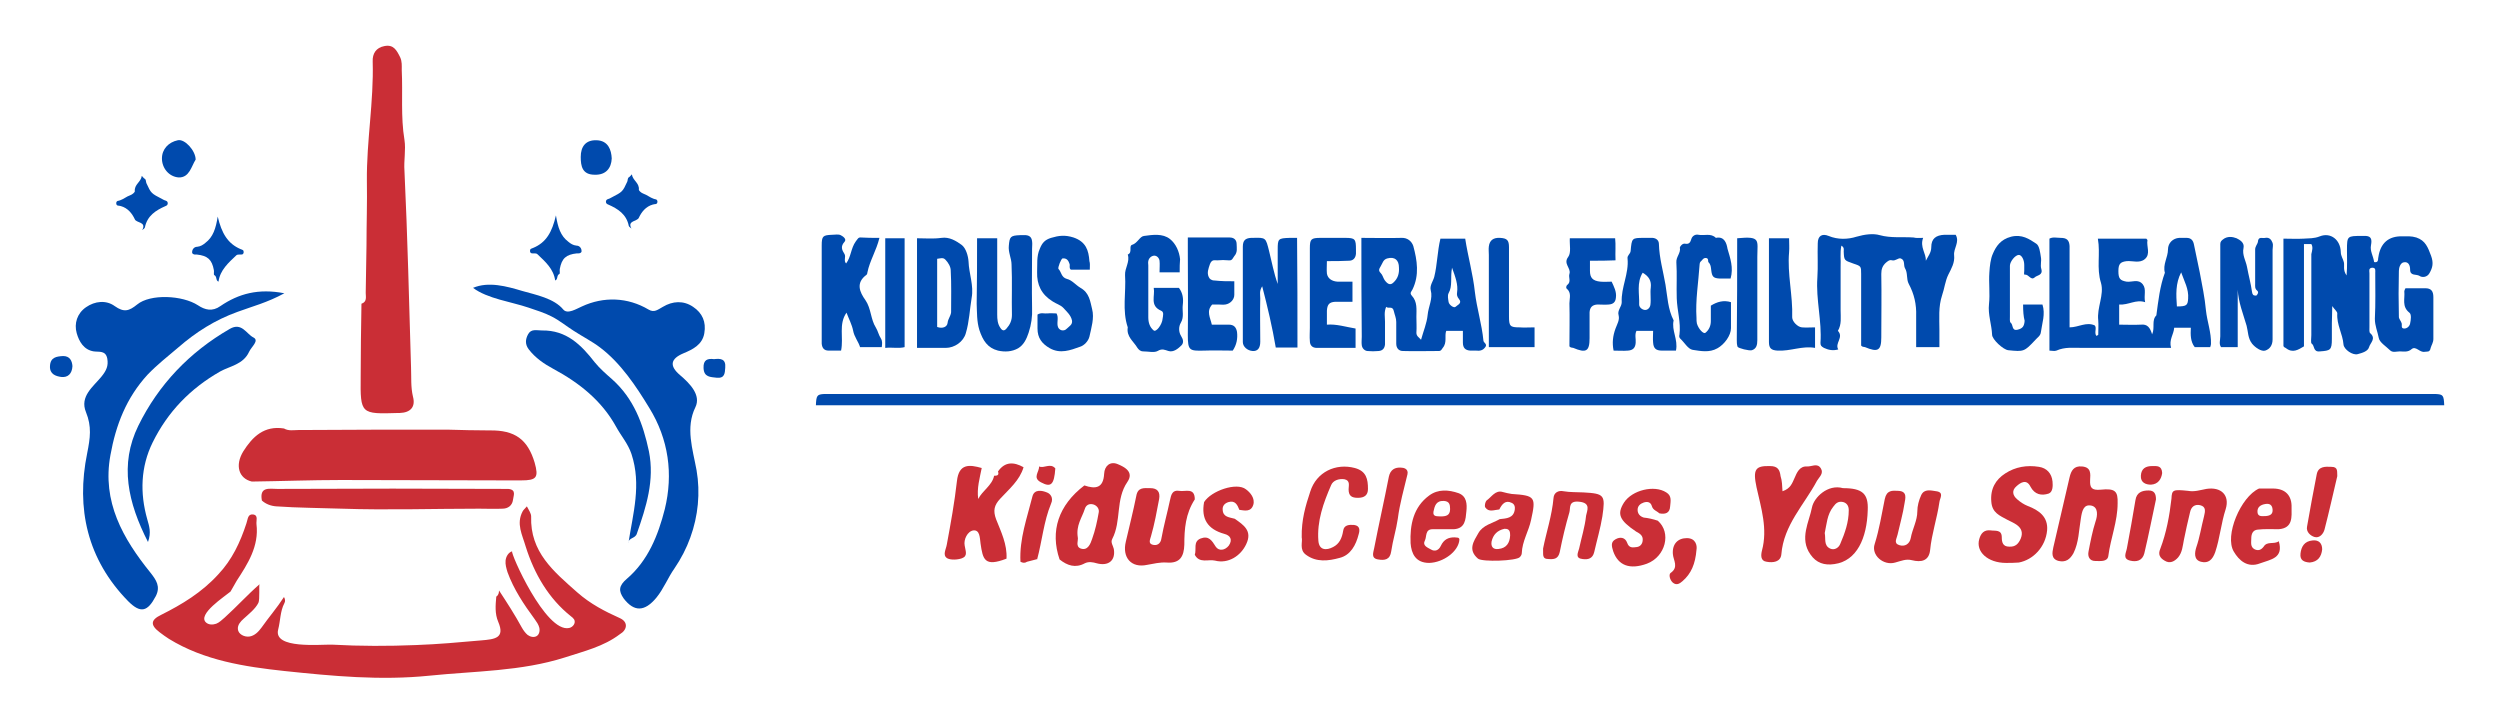 <?xml version="1.0" encoding="utf-8"?>
<!-- Generator: Adobe Illustrator 21.1.0, SVG Export Plug-In . SVG Version: 6.00 Build 0)  -->
<svg version="1.1" id="Layer_1" xmlns="http://www.w3.org/2000/svg" xmlns:xlink="http://www.w3.org/1999/xlink" x="0px" y="0px"
	 viewBox="0 0 645.3 185.3" style="enable-background:new 0 0 645.3 185.3;" xml:space="preserve">
<style type="text/css">
	.st0{fill:#CA2E36;}
	.st1{fill:#004AAD;}
</style>
<path class="st0" d="M160.1,159.6c-4-1.8-7.7-3.7-11.1-6.7c-6.1-5.4-12.2-10.4-11.9-19.6c0-0.8-0.6-1.6-1.1-2.6
	c-0.5,0.6-0.9,0.9-1.1,1.3c-1.7,3.2-0.1,6,0.8,9.1c2.2,7,5.9,13.4,11.7,18c0.3,0.2,0.6,0.5,0.8,0.8c0.5,0.9-0.3,2-1.3,2.2
	c-6.1,1.3-15.3-19.6-14.7-19.8c-1,0.3-1.6,1.4-1.7,2.4c-0.1,1,0.2,2,0.5,3c1.6,4.4,4.2,8.3,7,12.1c0.5,0.7,1,1.4,1.2,2.2
	c0.2,0.8,0,1.8-0.7,2.2c-0.7,0.4-1.6,0.2-2.3-0.3c-0.6-0.5-1.1-1.2-1.5-1.9c-1.8-3.3-3.8-6.4-5.9-9.6c0,0.6-0.1,1.2-0.7,1.6
	c-0.2,2.2-0.4,4.4,0.5,6.5c1.8,4.2-0.8,4.5-4.4,4.8c-5.6,0.5-11.2,1-16.8,1.2c-7.2,0.3-14.4,0.3-21.6-0.1c-3.1-0.1-15.3,1.2-14-3.9
	c0.6-2.3,0.5-4.7,1.6-6.8c0.3-0.5,0.2-1.1-0.1-1.6c-1.8,2.8-3.9,5.2-5.8,7.9c-0.8,1.1-1.8,2.1-3.1,2.3c-1.3,0.2-2.9-0.6-3-1.9
	c-0.1-1.1,0.7-2,1.5-2.7c1.3-1.2,3-2.5,3.8-4.1c0.4-0.8,0.1-4.7,0.3-4.8c-3.1,2.7-5.9,5.8-9,8.6c-0.7,0.6-1.4,1.3-2.2,1.6
	c-0.9,0.3-1.9,0.3-2.6-0.3c-2.4-2.1,4.9-6.8,6.3-8c0.5-0.9,1.1-1.9,1.6-2.8c2.8-4.3,5.8-8.9,5.1-14.6c-0.1-0.9,0.5-2.3-0.8-2.5
	c-1.5-0.2-1.4,1.2-1.8,2.3c-1.6,4.9-3.7,9.4-7.3,13.2c-4.2,4.6-9.3,7.7-14.7,10.4c-2.7,1.3-2.9,2.6-0.4,4.5c0.8,0.6,1.6,1.2,2.4,1.7
	c9.1,5.6,19.6,7.2,29.8,8.3c12.4,1.3,24.8,2.5,37.5,1.2c11.7-1.2,23.6-1.1,34.9-4.7c4.9-1.6,10-2.8,14.2-6
	C161.9,162.6,162.2,160.6,160.1,159.6z"/>
<path class="st1" d="M122.1,74.3c4-1.7,8.7-0.4,12.7,0.8c3.5,1,8.2,1.9,10.6,4.8c1.1,1.3,3.4-0.2,4.8-0.8c5.6-2.6,11.8-2.4,17.2,0.8
	c1.5,0.9,2.4,0,3.7-0.7c2.5-1.5,5.3-1.7,7.8,0c2.4,1.6,3.4,3.9,2.9,6.8c-0.5,3-3,4.2-5.4,5.2c-3.3,1.4-3.7,3.2-0.9,5.6
	c2.6,2.2,5.5,5.2,4,8.3c-2.6,5.3-0.7,10.8,0.3,16.3c1,5.8,0.4,11.8-1.6,17.3c-1,2.8-2.4,5.5-4.1,8c-1.7,2.4-2.8,5.3-4.7,7.6
	c-3,3.6-5.7,3.7-8.4,0.2c-1.4-2-1.3-3.3,0.8-5.1c5.5-4.7,8.1-11.3,9.8-18c2.2-9,1-18-4-26.1c-3.4-5.6-7.4-11.6-12.7-15.6
	c-2.1-1.6-4.5-2.8-6.8-4.3c-1.9-1.2-3.7-2.7-5.7-3.7c-1.9-1-4-1.6-6-2.3C132,77.9,125.8,77.1,122.1,74.3z"/>
<path class="st1" d="M73.4,75.7c-4.4,2.4-8.3,3.4-12.1,4.8c-5.8,2.1-10.7,5.2-15.3,9.2c-2.7,2.3-5.4,4.4-7.9,7
	c-5.5,6-8.2,13-9.6,20.8c-2.2,12,3.2,21.5,10.4,30.4c1.4,1.8,2.6,3.5,1.3,6c-2.1,4-3.9,4.5-7.1,1.3c-10.6-10.8-13.5-24-10.6-38.2
	c0.8-4,1.2-6.9-0.3-10.6c-1.7-4.1,1.9-6.6,4-9.2c1.3-1.6,1.8-2.8,1.5-4.6c-0.4-2.2-2.1-1.7-3.5-1.9c-2.6-0.4-3.8-2.6-4.4-4.7
	c-0.7-2.5,0.1-5.1,2.4-6.7c2.3-1.6,5.2-1.9,7.4-0.3c2.4,1.7,3.7,1.3,5.8-0.4c3.4-2.8,11.7-2.4,15.7,0.2c1.8,1.2,3.7,1.7,5.8,0.2
	C61.6,75.8,66.7,74.4,73.4,75.7z"/>
<path class="st0" d="M94.6,63.3c0-5.5,0.2-11.1,0.1-16.6c-0.1-10.3,1.8-20.5,1.5-30.8c-0.1-2.1,0.9-3.6,3-4c2.4-0.5,3.2,1.1,4.1,2.9
	c0.5,1.1,0.4,2.2,0.4,3.3c0.3,6-0.3,12,0.7,18c0.4,2.6-0.2,5.3,0,8c0.8,16.9,1.2,33.9,1.7,50.8c0.1,2.5-0.1,5,0.5,7.5
	c0.7,2.6-0.6,4.1-3.4,4.2c-0.1,0-0.3,0-0.4,0c-9.7,0.3-9.8,0.3-9.7-9.3c0-6.3,0.1-12.6,0.2-18.9c1.5-0.5,1.1-1.8,1.1-2.8
	C94.5,71.5,94.5,67.4,94.6,63.3z"/>
<path class="st0" d="M115.5,110.9c3.6,0.1,7.2,0.2,10.9,0.2c6.5-0.1,9.8,2.3,11.6,8.3c1.1,3.9,0.5,4.6-3.5,4.6c-1.1,0-2.3,0-3.4,0
	c-14.4,0-28.7-0.1-43.1-0.1c-7.7,0-15.3,0.3-23,0.4c-3.4-0.8-4.4-4.2-2.2-7.8c2.4-3.8,5.4-6.7,10.5-5.9c1.2,0.7,2.5,0.4,3.7,0.4
	C89.9,110.9,102.7,110.9,115.5,110.9z"/>
<path class="st1" d="M162.2,140.2c1.2-7.7,3.4-15.1,0.8-23c-0.9-2.7-2.7-4.7-4-7.1c-3.7-6.7-9.5-11.3-16.2-14.9
	c-2.4-1.3-4.6-2.8-6.3-5c-1-1.3-0.9-2.6-0.2-3.9c0.8-1.5,2.2-1,3.6-1c6.3-0.1,10.1,3.7,13.6,8.2c1.3,1.6,2.9,3,4.5,4.4
	c5.6,5,8,11.5,9.5,18.6c1.5,7.5-0.7,14.3-3.1,21.2C164,139.1,162.2,138.7,162.2,140.2z"/>
<path class="st1" d="M38.2,139.9c-5.2-10.2-7.4-20-2.5-30c5.2-10.6,13.2-19,23.6-25c3.1-1.8,4.3,1.3,6.1,2.2
	c1.6,0.8-0.5,2.4-1.1,3.7c-1.5,3.3-5,3.7-7.5,5.1c-7.7,4.4-13.5,10.4-17.4,18.3c-3.1,6.3-3.3,13.1-1.4,19.8
	C38.5,135.8,39.1,137.4,38.2,139.9z"/>
<path class="st0" d="M131.2,126.2c2.2,0.2,1.3,1.8,1.2,2.9c-0.2,1.4-1.3,2.2-2.7,2.2c-2,0.1-4,0-6,0c-11.8,0-23.7,0.4-35.5,0
	c-5.6-0.2-11.3-0.2-16.9-0.6c-1.4-0.1-2.7-0.6-3.7-1.5c-0.7-3.7,2-3,4-3C91.4,126.1,111.3,126.1,131.2,126.2z"/>
<path class="st1" d="M50.5,41.2c-1.1,1.7-1.6,4.7-4.4,4.6c-2.5-0.2-4.3-2.4-4.3-4.9c0-2.4,1.7-4.2,4.1-4.7
	C47.7,35.8,50.5,38.9,50.5,41.2z"/>
<path class="st1" d="M153.5,45.1c-3.2,0-3.6-2.2-3.6-4.6c0-2.7,1.3-4.4,4.1-4.3c3,0.1,3.8,2.5,3.9,4.7
	C157.8,43.4,156.4,45.2,153.5,45.1z"/>
<path class="st1" d="M18.7,94.5c-0.1,2-1.2,3-2.9,2.8c-1.4-0.2-3-0.7-2.9-2.8c0.1-2.3,1.7-2.5,3.4-2.6C18,91.9,18.6,93.1,18.7,94.5z
	"/>
<path class="st1" d="M184.3,92.7c1.7-0.2,3.1-0.1,2.9,2.2c-0.1,1.4-0.1,2.8-2.2,2.6c-1.6-0.2-3.3-0.1-3.4-2.5
	C181.5,92.8,182.7,92.5,184.3,92.7z"/>
<g>
	<path class="st0" d="M259.8,144.2c-5.7,2.2-6.1,0.2-6.7-3.9c-0.2-1.6-0.2-3.5-1.8-3.4c-1.6,0.2-2.6,2.4-2.3,3.9
		c0.2,1.4,0.9,2.7-0.7,3.3c-1.1,0.4-2.9,0.5-3.8,0c-1.3-0.8-0.3-2.3-0.1-3.6c1-5.4,2-10.9,2.6-16.3c0.5-4.6,3.2-4.3,6.4-3.4
		c-0.5,2.6-1.3,5.2-0.9,8c1.1-2.2,3.6-3.5,4.1-6c0,0-0.1,0-0.1,0c0.7,0,1.5,0,1.1-1.1c1.8-2.6,4.1-2.5,6.6-1.1c-1,3.4-3.7,5.6-6,8.1
		c-1.6,1.7-1.9,3.1-1.1,5.3C258.4,137.3,260,140.5,259.8,144.2z"/>
	<path class="st0" d="M279.9,125.3c2.9,1,4.9,0.7,5.1-3c0.1-2.1,1.6-3.3,3.5-2.5c1.7,0.7,4.3,2,2.5,4.6c-3.1,4.5-1.5,10.1-3.9,14.7
		c-0.5,0.9,0.2,1.7,0.4,2.6c0.5,3-1.4,4.5-4.4,3.7c-1-0.3-2.1-0.5-3.1,0c-2.4,1.3-4.5,0.6-6.5-1C271,137.1,273.2,130.4,279.9,125.3z
		 M278.2,138.7c0.2,0.7-0.7,2.4,0.8,2.9c1.8,0.6,2.5-1.3,2.9-2.5c0.8-2.2,1.3-4.5,1.7-6.8c0.2-0.9-0.4-1.8-1.4-2.1
		c-1.1-0.3-1.9,0.2-2.2,1.2C279.3,133.6,277.7,135.6,278.2,138.7z"/>
	<path class="st0" d="M517.8,145.3c-4.7,0-7.9-2.9-6.9-6.2c0.4-1.4,1.2-2.4,2.9-2.2c1.2,0.2,2.9-0.3,2.9,1.8c0,1.3,0.3,2.4,1.9,2.4
		c1.6,0.1,2.4-0.7,3-2.1c0.6-1.5,0.2-2.6-1-3.5c-0.7-0.5-1.6-0.9-2.4-1.3c-2-1.1-4-1.8-4.2-4.7c-0.3-3.3,1.1-5.7,3.6-7.3
		c2.6-1.7,5.6-2.2,8.7-1.7c2,0.3,3.3,1.7,3.5,3.8c0.1,1.1,0.1,2.7-1,3.1c-1.8,0.6-3.6,0.3-4.7-1.8c-1-2-2.5-1.1-3.6-0.1
		c-1.3,1.1-1,2.4,0.2,3.4c0.8,0.7,1.7,1.3,2.7,1.7c2.9,1.1,5.3,2.8,5,6.3c-0.4,4.3-3.6,7.6-7.3,8.3
		C519.9,145.3,518.8,145.3,517.8,145.3z"/>
	<path class="st0" d="M546.6,129.9c0,4.7-1.8,9-2.4,13.6c-0.2,1.6-2.2,1.3-3.4,1.3c-1.4,0-2-1.1-1.7-2.5c0.5-2.6,1-5.2,1.8-7.7
		c0.5-1.4,0.8-3.7-1.1-4.1c-2-0.4-2.4,1.4-2.7,3.4c-0.5,2.9-0.5,6.1-1.9,8.9c-0.9,1.6-2,2.4-3.8,2c-2-0.5-1.7-2.1-1.4-3.5
		c1.4-6,2.8-12.1,4.2-18.1c0.4-1.7,1.1-3,3.2-2.8c2.4,0.2,2.2,1.9,2.1,3.5c-0.1,2,0.4,2.7,2.7,2.5C546,126,546.7,126.8,546.6,129.9z
		"/>
	<path class="st0" d="M305.7,140.6c-0.1,3-1.1,4.9-4.6,4.6c-1.7-0.1-3.3,0.3-5,0.6c-4.1,0.9-6.5-1.9-5.5-6c0.9-3.9,1.9-7.8,2.7-11.8
		c0.4-2.3,2-2,3.6-2c1.9,0,2.6,1,2.3,2.8c-0.6,3.2-1.2,6.5-2.1,9.6c-0.3,1-0.7,1.9,0.4,2.2c1,0.3,2.1-0.1,2.3-1.7
		c0.6-3.3,1.5-6.5,2.2-9.8c0.3-1.4,0.6-2.7,2.4-2.4c1.5,0.3,4-1,4,2.2C306,132.6,305.7,136.5,305.7,140.6z"/>
	<path class="st0" d="M460.1,126.8c2.1-0.7,2.5-2.1,3.1-3.4c0.6-1.4,1.3-3.1,3.2-3c1.2,0.1,2.7-1,3.6,0.5c0.8,1.3-0.4,2.2-1,3.2
		c-3.3,6.2-8.6,11.4-9.2,19c-0.2,2-2.2,2.2-3.8,1.9c-1.6-0.2-1.5-1.7-1.2-2.9c1.5-5.6-0.2-10.9-1.4-16.3c-1-4.7-0.3-5.6,3.5-5.5
		c2,0,2.5,1,2.7,2.6C460,124.1,460,125.3,460.1,126.8z"/>
	<path class="st0" d="M564.8,126.7c1.6,0.3,3.1-0.2,4.7-0.5c3.8-0.6,6.1,1.6,5,5.2c-1.2,3.7-1.5,7.5-2.7,11.1c-0.7,2-1.8,3-3.7,2.5
		c-1.9-0.5-1.6-2.4-1.2-3.7c0.9-2.6,1.3-5.3,2-8c0.3-1.3,0.6-2.5-1-2.9c-1.4-0.3-2.3,0.4-2.6,1.8c-0.6,2.4-1.1,4.8-1.6,7.2
		c-0.3,1.5-0.4,3.2-1.5,4.5c-0.9,1-2.1,1.7-3.5,0.8c-1.2-0.7-1.7-1.6-1.1-3c1.6-4.2,2.4-8.6,2.9-13
		C560.6,126.4,560.9,126.3,564.8,126.7z"/>
	<path class="st0" d="M493.5,144.6c-1.5-0.4-2.8,0.2-4.3,0.6c-3,0.9-6.3-1.9-5.3-4.8c1.2-3.8,1.8-7.7,2.6-11.6
		c0.5-2.3,1.9-2.2,3.5-2.1c2.4,0.1,1.8,2,1.6,3.2c-0.4,2.7-1.2,5.4-1.8,8.1c-0.2,1-1.1,2.2,0.4,2.7c1.5,0.5,2.7-0.3,3-1.8
		c0.4-2.3,1.7-4.5,1.7-6.9c0-1.4,0.4-2.9,1-4.2c0.8-1.7,2.5-1.2,3.9-1c2.1,0.3,0.9,1.8,0.8,2.8c-0.6,4.2-2,8.2-2.4,12.4
		C497.9,144.8,495.9,145.2,493.5,144.6z"/>
	<path class="st0" d="M475.7,126c5,0,6.6,1.4,6.4,5.7c-0.2,7.2-2.8,13.1-8.6,13.9c-2.6,0.4-4.7-0.3-6.2-2.5
		c-2.9-4.1-0.3-8.4,0.4-12.1C468.2,128.4,471.8,124.9,475.7,126z M471,137.6c0.3,1.5-0.3,3.2,1.4,4c1.1,0.5,2.2-0.2,2.6-1.2
		c1.2-2.8,2.2-5.6,2.2-8.7c0-1-0.4-1.8-1.4-2.1c-1.2-0.3-1.9,0.2-2.6,1.2C471.6,132.8,471.5,135.3,471,137.6z"/>
	<path class="st0" d="M588.2,139.7c1.3,4.4-2.1,4.7-4.8,5.7c-3.3,1.3-5.5-0.8-6.8-3c-2.5-4.1,1.8-14.2,6.5-16.3c1.2,0,2.4,0,3.6,0
		c3.2,0,4.9,1.8,4.8,4.9c0,2.4,0.4,5.3-3.3,5.6c-1.8,0-3.6-0.1-5.4,0.1c-1.3,0.1-1.7,1.1-1.7,2.3c0,1-0.3,2.2,0.9,2.8
		c0.9,0.4,1.6,0.2,2.3-0.7C585.2,139.6,587,140.6,588.2,139.7z M586.6,131.5c-0.1-1.2-0.8-1.6-1.9-1.4c-1.2,0.2-2.1,0.8-2,2.1
		c0.1,1.3,1.3,1,2.2,1C586,133.1,586.7,132.7,586.6,131.5z"/>
	<path class="st0" d="M427.9,134.4c3.6,3.1,2,9.3-2.8,11.1c-4.4,1.6-7.4,0.5-8.7-3.2c-0.4-1.3-0.7-2.4,0.6-3.1
		c1.2-0.7,2.5-0.5,3,0.9c0.5,1.5,1.6,1.2,2.5,1.1c0.8-0.1,1.4-0.7,1.5-1.6c0.2-1.4-0.8-1.9-1.7-2.4c-4.3-2.9-5-4.5-3.1-7.5
		c2.1-3.2,7.8-4.6,10.9-2.6c1.5,0.9,1.1,2.3,1,3.6c-0.1,1.8-1.3,2.1-2.8,1.8c-0.6-0.6-1.6-0.8-1.9-1.8c-0.3-1.1-1.1-1.3-2.1-1
		c-0.9,0.3-1.6,0.9-1.6,1.9c0,1,0.6,1.7,1.6,2C425.4,133.7,426.7,134,427.9,134.4z"/>
	<path class="st0" d="M336,138.7c-0.1-4.5,1-8.2,2.2-11.8c1.6-5.1,6.6-7.4,11.5-6.1c3,0.8,3.4,2.9,3.4,5.4c0,1.6-0.9,2.3-2.6,2.3
		c-1.6,0-2.4-0.5-2.4-2.2c0-0.9,0.5-2.3-1.1-2.6c-1.4-0.2-2.9,0.3-3.4,1.5c-2,4.6-3.7,9.3-3.3,14.4c0.2,2.5,2.1,2.5,3.8,1.6
		c1.6-0.8,2.3-2.3,2.6-4.2c0.2-1.5,1.5-1.6,2.8-1.5c1.6,0.2,1.5,1.4,1.2,2.4c-0.7,2.8-2.1,5.4-4.9,6.1c-2.9,0.8-6,1.2-8.7-0.8
		C335.3,141.9,336.3,139.8,336,138.7z"/>
	<path class="st0" d="M318.7,133.9c2.3,1.6,4.6,3.1,3,6.5c-1.4,3.1-4.7,5.2-8.1,4.3c-1.7-0.4-4,0.8-5.2-1.5c0.5-1.4-0.5-3.4,1.5-4.2
		c2.1-0.8,2.9,0.5,3.9,2.1c0.8,1.2,2.4,1,3.4-0.3c1-1.5,0.4-2.6-1.2-3c-4.3-1.2-6-3.9-5.2-8.2c1.8-2.9,8.4-5.2,10.8-3.3
		c1.1,0.8,2.4,2.3,1.9,4c-0.6,1.9-2.2,1.5-3.6,1.3c-0.5-1.3-1.1-2.5-2.8-2c-1,0.3-1.6,1-1.5,2C315.7,133.5,317.3,133.5,318.7,133.9z
		"/>
	<path class="st0" d="M387,131.5c-1.3,0.1-2.7,0.8-3.6-0.5c-0.3-0.4,0-1.5,0.3-1.8c1.3-0.9,2.3-2.8,4.2-2.2c0.8,0.2,1.5,0.4,2.3,0.5
		c6.1,0.4,6.3,0.8,5,6.7c-0.6,2.9-2.3,5.5-2.4,8.6c0,0.3-0.2,0.7-0.5,1c-0.9,1-9.7,1.3-10.8,0.4c-2.7-2.3-1.1-4.5,0.1-6.6
		c1.2-2.1,3.6-2.5,5.5-3.6c1.7-0.2,3.6-0.2,3.9-2.5c0.1-0.7-0.1-1.4-0.8-1.7C388.6,129,387.7,130.1,387,131.5z M388.3,136.5
		c-1.8,0.4-2.9,1.5-3.3,3.3c-0.2,1.3,0.4,2.1,1.8,1.9c2-0.2,2.9-1.5,3-3.5C389.8,137.3,389.7,136.4,388.3,136.5z"/>
	<path class="st0" d="M375.4,138.7c0.5,0.1,1.3-0.1,1.3,0.6c-0.2,3-4.1,5.9-7.8,6c-3.5,0-4.6-2.4-4.8-5.1c-0.2-4.7,0.7-9.3,4.8-12.3
		c2.3-1.7,5-1.5,7.6-0.6c2.1,0.8,2.2,2.8,2,4.7c-0.2,2.1-0.3,4.4-3.2,4.6c-1.8,0-3.7,0-5.5,0c-2,0-1.5,1.9-2,2.9
		c-0.7,1.3,0.6,1.8,1.5,2.3c1.1,0.7,2.1,0.2,2.6-0.9C372.7,139.2,373.9,138.7,375.4,138.7z M371.8,133.3c1.4,0,2.5-0.2,2.5-1.9
		c0-1.2-0.2-2-1.6-2.1c-2.1-0.1-2.4,1.4-2.7,2.8C369.8,133.5,371.1,133.2,371.8,133.3z"/>
	<path class="st0" d="M398.3,141.6c0.8-4.1,2.3-8.5,2.7-13.1c0.1-1.3,1.2-2,2.6-1.7c1.7,0.3,3.4,0.2,5.1,0.3
		c5.5,0.3,5.7,0.7,4.9,6.2c-0.5,3.1-1.4,6.1-2.1,9.2c-0.4,1.7-1.6,2-3,1.8c-2-0.2-1.2-1.6-0.9-2.7c0.6-2.8,1.5-5.6,1.8-8.5
		c0.2-1.2,1.4-3.3-1.8-3.6c-2.8-0.3-2.2,1.6-2.5,2.7c-1,3.4-1.8,6.8-2.5,10.3c-0.4,1.8-1.5,1.9-2.9,1.8
		C397.9,144.3,398.4,143,398.3,141.6z"/>
	<path class="st0" d="M556.5,128.9c-1,4.6-1.9,9.3-3,13.9c-0.5,2-2.1,2.3-3.7,1.9c-2-0.5-1-2-0.8-3.2c0.8-4.1,1.5-8.3,2.2-12.4
		c0.3-2,1.7-2.5,3.4-2.5C556.1,126.6,556.5,127.5,556.5,128.9z"/>
	<path class="st0" d="M603.3,122.9c-1.1,4.6-2.1,9.2-3.3,13.8c-0.3,1.1-1.3,2.3-2.6,1.9c-1-0.3-2.2-1.3-1.9-2.7
		c0.8-4.5,1.6-9,2.5-13.5c0.4-2,2.1-2,3.8-1.9C603.6,120.5,603.2,121.8,603.3,122.9z"/>
	<path class="st0" d="M363.3,122.4c-0.9,3.8-2,7.6-2.5,11.5c-0.4,2.8-1.3,5.6-1.7,8.4c-0.3,2.2-1.7,2.4-3.4,2.1
		c-1.9-0.3-1.2-1.8-1-2.9c1.2-6.2,2.6-12.3,3.8-18.5c0.4-1.8,1.6-2.4,3.1-2.3C362.3,120.7,363.6,121,363.3,122.4z"/>
	<path class="st0" d="M263.4,145c-0.3-5.9,1.7-11.3,3.1-16.9c0.5-1.9,2.5-1.5,3.7-1c0.9,0.3,1.8,1.4,1.1,2.9
		c-1.9,4.6-2.3,9.6-3.6,14.4c0,0,0.1-0.1,0.1-0.1c-0.9,0.2-1.8,0.5-2.7,0.7C264.5,145.4,264,145.3,263.4,145z"/>
	<path class="st0" d="M437.9,141.9c-0.3,3.7-1.4,6.2-3.6,8.1c-0.7,0.6-1.5,1.2-2.5,0.4c-0.8-0.7-1.1-2.1-0.6-2.5
		c2.2-1.5,0.7-3.3,0.6-4.9c-0.2-2.6,1.3-4.1,3.6-4.1C437.7,138.9,438.1,140.8,437.9,141.9z"/>
	<path class="st0" d="M596.2,145.2c-1.4-0.1-2.6-0.5-2.4-2.3c0.2-1.8,1-3.2,3.1-3.4c1.7-0.2,2.5,0.8,2.5,2.3
		C599.2,143.7,598.3,145,596.2,145.2z"/>
	<path class="st0" d="M558.1,122.1c-0.2,1.5-1,2.9-2.9,3c-1.3,0-2.7-0.5-2.6-2.3c0.1-1.9,1.3-2.5,2.9-2.5
		C556.7,120.3,558,120.1,558.1,122.1z"/>
	<path class="st0" d="M272.4,120.9c-0.3,4.2-1.1,5-3.7,3.6c-2.3-1.2-0.4-2.7-0.5-4.1C269.5,121,271.1,119.4,272.4,120.9z"/>
</g>
<path class="st1" d="M143.5,55.6c0.5,3.1,1.2,5.3,3.2,6.8c0.6,0.5,1.2,0.9,2.1,1c0.8,0,1.4,0.7,1.3,1.6c-0.3,0.5-0.8,0.4-1.2,0.4
	c-2.8,0.3-3.9,1.3-4.4,4c-0.1,0.4,0.1,1.2-0.1,1.3c-0.8,0.4-0.3,1.4-1.1,1.7c-0.4-3-2.6-4.9-4.6-6.8c-0.2-0.2-0.6-0.2-0.9-0.2
	c-0.5,0-0.9,0.1-1-0.6c0-0.6,0.3-0.6,0.8-0.8C141,62.6,142.5,59.9,143.5,55.6z"/>
<path class="st1" d="M163,59c-0.2-0.2-0.7-0.5-0.7-0.7c-0.6-3-2.8-4.4-5.3-5.5c-0.3-0.1-0.6-0.3-0.6-0.7c0-0.4,0.2-0.6,0.5-0.7
	c0.3-0.1,0.6-0.2,0.9-0.4c2.9-1.5,2.9-1.5,4.1-4.1c0.2-0.4,0-0.9,0.5-1.2c0.2-0.1,0.3-0.3,0.7-0.7c0.2,1.6,2,2.2,1.8,4
	c0,0.2,0.6,0.8,1.2,1c0.9,0.3,1.7,1,2.6,1.3c0.4,0.2,0.9,0,1,0.7c0,0.9-0.7,0.6-1.2,0.8c-1.8,0.5-2.9,1.9-3.6,3.4
	C164.5,57.2,161.8,56.9,163,59z"/>
<path class="st1" d="M56.2,55.9C55.7,59,55,61.2,53,62.7c-0.6,0.5-1.2,0.9-2.1,1c-0.8,0-1.4,0.7-1.3,1.6c0.3,0.5,0.8,0.4,1.2,0.4
	c2.8,0.3,3.9,1.3,4.4,4c0.1,0.4-0.1,1.2,0.1,1.3c0.8,0.4,0.3,1.4,1.1,1.7c0.4-3,2.6-4.9,4.6-6.8c0.2-0.2,0.6-0.2,0.9-0.2
	c0.5,0,0.9,0.1,1-0.6c0-0.6-0.3-0.6-0.8-0.8C58.8,62.9,57.2,60.2,56.2,55.9z"/>
<path class="st1" d="M36.7,59.4c0.2-0.2,0.7-0.5,0.7-0.7c0.6-3,2.8-4.4,5.3-5.5c0.3-0.1,0.6-0.3,0.6-0.7c0-0.4-0.2-0.6-0.5-0.7
	c-0.3-0.1-0.6-0.2-0.9-0.4c-2.9-1.5-2.9-1.5-4.1-4.1c-0.2-0.4,0-0.9-0.5-1.2c-0.2-0.1-0.3-0.3-0.7-0.7c-0.2,1.6-2,2.2-1.8,4
	c0,0.2-0.6,0.8-1.2,1c-0.9,0.3-1.7,1-2.6,1.3c-0.4,0.2-0.9,0-1,0.7c0,0.9,0.7,0.6,1.2,0.8c1.8,0.5,2.9,1.9,3.6,3.4
	C35.2,57.6,37.9,57.2,36.7,59.4z"/>
<path class="st1" d="M210.6,104.6c0.1-2.5,0.3-2.8,2.1-2.9c0.7,0,1.5,0,2.2,0c137.2,0,274.4,0,411.6,0c0.7,0,1.5,0,2.2,0
	c1.9,0.1,2.1,0.3,2.2,2.9C490.9,104.6,350.8,104.6,210.6,104.6z"/>
<path class="st1" d="M596.6,63c-0.6,0-1.2,0-1.9,0c0,8.9,0,17.6,0,26.4c-1.5,0.9-2.9,1.8-4.6,0.5c-0.2-0.2-0.6-0.2-0.7-0.6
	c0-0.2,0-0.5,0-0.7c0-8.9,0-17.8,0-27c1.8,0,3.5,0.1,5.2,0c1.4-0.1,2.7,0,4.2-0.6c2.8-1.1,5.3,0.9,5.4,4c0,1.1,0.6,1.8,0.8,2.7
	c0.2,0.9-0.3,2,0.7,3.4c0.2-2.5,0.1-4.6,0.1-6.6c0-3.6,0.1-3.6,3.8-3.6c0.4,0,0.7,0,1.1,0c1.3,0.1,1.6,0.8,1.3,2.4
	c-0.3,1.5,0.6,2.8,0.8,4.3c0,0.1,0.7,0.2,0.9-0.2c0.2-0.3,0.1-0.7,0.2-1c0.5-3.6,2.6-5.5,6.2-5.4c1.2,0,2.3-0.1,3.6,0.3
	c2.4,0.8,3,2.6,3.8,4.7c0.7,1.9,0.4,3.1-0.4,4.5c-0.6,1.1-1.9,1.2-2.6,0.7c-0.8-0.5-2.4,0.1-2.4-1.6c0-1.2-0.5-2.1-1.6-1.9
	c-0.9,0.1-1.3,1.4-1.3,2.2c-0.1,4-0.1,7.9,0,11.9c0,0.5,0.5,1,0.7,1.6c0.2,0.5-0.3,1.4,0.7,1.4c0.8,0,1.4-0.7,1.5-1.3
	c0.2-0.9,0.4-2.4-0.2-2.8c-2-1.6-1.1-3.6-1.3-5.5c0-0.2,0.1-0.4,0.3-0.8c1.7,0,3.4,0,5.1,0c1.5,0,2.1,0.7,2.1,2.3
	c0,3.6,0,7.2,0,10.8c0,0.9-0.5,1.6-0.7,2.3c-0.2,1.2-0.9,0.9-1.5,1c-1.3,0.3-2.3-1.6-3.4-0.7c-1,0.9-2.1,0.6-3.1,0.6
	c-0.8,0-1.8,0.4-2.5-0.3c-1-1-2.7-2-2.9-3.2c-0.3-1.6-1-3.1-1-4.9c0.2-4,0.1-7.9,0.1-11.9c0-0.6,0.2-1.3-0.8-1.3
	c-1,0.1-0.7,0.9-0.7,1.4c0,4.6,0,9.2,0,13.8c0,0.6-0.1,1.5,0.2,1.7c1.6,1.4,0,2.5-0.3,3.6c-0.3,1.1-1.8,1.5-2.9,1.8
	c-1.3,0.4-3.6-1.2-3.7-2.5c-0.2-2.7-1.8-5.1-1.6-8c0-0.5-0.7-1-1.3-1.9c0,1.8-0.1,3.1-0.1,4.4c0,1.4,0,2.7,0,4.1
	c0,2.9-0.4,3-3.1,3.2c-1.8,0.2-1.3-1.5-2.1-2c-0.3-0.2-0.1-1.4-0.1-2.2c0-7,0-13.9,0-20.9C596.8,64.7,597.1,63.8,596.6,63z"/>
<path class="st1" d="M547,78.6c0,1.9,0,3.4,0,5.2c1.9,0,3.8,0.1,5.6,0c1.7-0.2,2.4,0.8,2.9,2.5c0.8-1.7-0.2-3.6,1.1-4.9
	c0.5-3.7,0.9-7.5,2.2-11c-0.6-2.1,0.8-4,0.8-6c0-1.7,1.3-2.9,2.9-3c0.6,0,1.2,0,1.9,0c1.2,0,1.7,0.7,1.9,1.7c0.5,2.4,1,4.8,1.5,7.2
	c0.6,3.2,1.3,6.5,1.6,9.8c0.3,2.9,1.4,5.7,1.3,8.7c0,0.2-0.1,0.5-0.2,0.8c-1.3,0-2.6,0-4,0c-1.1-1.4-1.1-3.2-1-5c-1.6,0-2.9,0-4.3,0
	c-0.1,1.7-1.4,3.1-0.8,5.2c-1.3,0-2.3,0-3.4,0c-6.5,0-12.9,0-19.4,0c-2.3,0-4.6-0.3-6.8,0.7c-0.5,0.2-1.2,0-1.8,0
	c0-9.8,0-19.3,0-28.9c0.9-0.5,1.9-0.2,2.9-0.2c1.6,0,2.2,0.6,2.3,2.1c0,1.5,0,3,0,4.5c0,5.4,0,10.9,0,16.5c2.3,0,4.3-1.5,6.5-0.5
	c0.6,0.7-0.2,1.8,0.4,2.7c0.2-0.1,0.5-0.2,0.5-0.3c0-1.2,0.1-2.5,0-3.7c-0.4-3.3,1.6-6.6,0.7-9.7c-1.2-3.8-0.1-7.5-0.8-11.4
	c4.3,0,8.4,0,12.5,0c0,0,0.3,0.3,0.3,0.4c-0.3,1.6,0.9,3.6-0.7,4.9c-1.3,1.1-3.1,0.4-4.6,0.5c-1.7,0.2-2.2,0.7-2.2,2.6
	c0,2,0.5,2.4,2.1,2.7c1.4,0.2,3-0.8,4.2,0.7c1,1.3,0.2,2.8,0.6,4.6C551.3,77.2,549.4,78.8,547,78.6z M561.9,79.1
	c2.5,0,2.8-0.3,2.9-2c0.2-2.5-1-4.5-1.8-6.8C561.5,73.2,561.7,76.1,561.9,79.1z"/>
<path class="st1" d="M351.4,61.4c3.6,0,6.9,0.1,10.3,0c1.6-0.1,2.7,0.9,3.1,2.1c1,3.7,1.6,7.5-0.2,11.2c-0.3,0.6-0.8,0.9-0.2,1.6
	c1.5,1.6,1.2,3.6,1.2,5.5c0,1.4,0.1,2.7,0,4.1c0,0.9,0.7,1.2,1.2,1.8c0.6-2.2,1.5-4.3,1.7-6.4c0.2-2.2,1.4-4.2,0.8-6.4
	c-0.3-1.2,0.6-2.3,0.9-3.4c0.8-3.2,0.8-6.6,1.6-9.9c2,0,4.1,0,6.4,0c0.7,4.6,2,9.1,2.5,13.8c0.5,4.2,1.8,8.3,2.2,12.5
	c0,0.6,1.2,0.9,0.4,1.8c-0.6,0.8-1.4,0.9-2.3,0.8c-0.5,0-1,0-1.5,0c-1.3-0.1-1.9-0.7-1.9-2.1c0-1,0-2,0-3c-1.5,0-2.8,0-4.3,0
	c-0.5,1.3,0.3,3-0.9,4.4c-0.3,0.4-0.4,0.8-1,0.8c-3.1,0-6.2,0.1-9.3,0c-1,0-1.7-0.7-1.7-1.9c0-1.9,0-3.7,0-5.6c0-1-0.4-1.8-0.6-2.7
	c-0.3-1.6-1.4-0.6-2-1.2c-0.6,1.4-0.3,2.6-0.3,3.8c0,1.2,0,2.5,0,3.7c0,0.7,0,1.5,0,2.2c-0.1,1-0.6,1.6-1.6,1.7c-1,0.1-2,0.1-3,0
	c-0.7-0.1-1.3-0.7-1.4-1.5c-0.1-0.7,0-1.5,0-2.2C351.4,78.4,351.4,70.1,351.4,61.4z M361.1,69.1c0-2-1.1-2.9-3-2.4
	c-1.1,0.3-1.2,1.2-1.7,2c-0.4,0.7-0.7,1.1,0,1.8c0.5,0.5,0.6,1.2,1,1.8c0.8,1.1,1.5,1.4,2.3,0.6C360.8,71.9,361.2,70.6,361.1,69.1z
	 M374.8,69.1c-0.5,2.6,0.2,4.7-0.9,6.6c-0.3,0.6-0.1,1.5,0,2.2c0.1,0.8,1.4,1.7,1.8,1.3c0.5-0.5,1.8-0.9,0.9-2
	c-0.5-0.6-0.6-1.1-0.5-1.7C376.4,73.5,375.7,71.6,374.8,69.1z"/>
<path class="st1" d="M496.4,61.4c-0.9,2.4,0.8,4,0.7,5.9c0.6-1.2,1.4-2.1,1.4-3.5c0-2.2,1.2-3.1,3.4-3.2c1,0,2,0,2.9,0
	c1.1,1.9-0.6,3.5-0.4,5.3c0.2,1.9-0.7,3.4-1.5,5c-0.8,1.6-1,3.6-1.6,5.3c-1,3-0.7,6-0.7,9c0,1.5,0,2.9,0,4.4c-2.1,0-3.9,0-6,0
	c0-2.7,0-5.4,0-8.1c0.1-2.9-0.5-5.6-1.9-8.2c-0.7-1.3-0.2-2.8-1-4.1c-0.4-0.7,0.1-2.1-1.1-2.5c-0.6-0.2-1.3,0.7-2.2,0.5
	c-0.7-0.2-1.1,0.2-1.6,0.6c-0.9,0.8-1.2,1.7-1.2,2.9c0.1,5.5,0,10.9,0,16.4c0,3.4-0.9,3.9-4.2,2.5c-0.3-0.1-0.7,0-1-0.4
	c0-6.1,0-12.3,0-18.5c0-2,0-2-2.1-2.7c-2.3-0.8-2.3-0.8-2.4-3.1c0-0.5,0.2-1-0.6-1.5c-0.4,1.9-0.1,3.7-0.2,5.5c0,1.9,0,3.7,0,5.6
	c0,1.9,0,3.7,0,5.6c0,1.8,0.3,3.6-0.7,5.3c1.6,1.7-0.9,3.2,0.1,4.8c-1.5,0.4-2.6,0.1-3.7-0.4c-0.7-0.4-0.9-0.6-0.9-1.3
	c0.4-5.6-1.2-11.2-0.8-16.8c0.2-3,0-6,0.1-8.9c0-1.9,1.1-2.6,2.8-1.9c2.4,1,5,0.9,7.2,0.2c2.1-0.6,4.3-0.9,6-0.4
	c2.9,0.8,5.8,0.4,8.7,0.6C494.7,61.5,495.3,61.4,496.4,61.4z"/>
<path class="st1" d="M334.9,89.7c-1.9,0-3.7,0-5.6,0c-0.9-5.3-2.1-10.4-3.5-15.8c-0.8,1.2-0.5,2.2-0.5,3.1c-0.1,3.7,0,7.4,0,11.2
	c0,1.7-0.7,2.5-2,2.4c-1.3-0.1-2.5-1.1-2.5-2.3c0-8.2,0-16.4,0-24.6c0-1.6,0.6-2.2,2.1-2.3c0.1,0,0.2,0,0.4,0
	c3.5-0.1,3.4-0.1,4.3,3.5c0.7,2.8,1.2,5.6,2.2,8.4c0-2.9,0-5.9,0-8.8c0-2.9,0.1-3,3.1-3.1c0.6,0,1.2,0,1.9,0
	C334.9,70.9,334.9,80.2,334.9,89.7z"/>
<path class="st1" d="M227,61.4c-0.8,3.3-2.5,5.9-3.1,8.9c0,0.2-0.1,0.5-0.2,0.6c-2.9,2.1-1.8,4.5-0.3,6.6c1.5,2.2,1.3,4.9,2.7,7.1
	c0.5,0.8,0.7,1.9,1.3,2.8c0.4,0.7,0.3,1.4,0.2,2.2c-1.8,0-3.6,0-5.6,0c-0.4-1.4-1.5-2.6-1.8-4.3c-0.3-1.5-1.1-3-1.7-4.6
	c-2.1,3-0.7,6.4-1.4,9.8c-1,0-2.1,0-3.2,0c-1.2,0-1.7-0.7-1.8-1.8c0-0.4,0-0.7,0-1.1c0-8.1,0-16.1,0-24.2c0-2.5,0.3-2.7,2.7-2.8
	c0.7,0,1.6-0.2,2.2,0.1c0.6,0.3,1.6,1,1,1.7c-1.1,1.2-0.7,2.1,0,3.2c0.4,0.7-0.3,1.7,0.4,2.4c1.3-1.7,1.2-3.9,2.5-5.7
	c0.5-0.6,0.6-1.1,1.4-1C223.7,61.4,225.2,61.4,227,61.4z"/>
<path class="st1" d="M304.5,70.3c-1.9,0-3.5,0-5.2,0c0-1.1,0.1-2.1,0-3c-0.1-0.7-0.7-1.4-1.5-1.3c-0.7,0.1-1.3,0.7-1.4,1.4
	c-0.1,0.4,0,0.7,0,1.1c0,4.5,0,8.9,0,13.4c0,1.4,0.4,2.6,1.4,3.4c0.6,0.5,2.2-1.5,2.3-3.1c0.1-0.7,0.4-1.7-0.4-2
	c-3-1.3-1.5-3.8-1.9-5.9c2.3,0,4.4,0,6.5,0c1,1.3,1.2,2.8,1,4.4c-0.2,1.5,0.4,3.1-0.5,4.6c-0.6,1-0.6,2.4,0.1,3.5
	c0.5,0.8,0.7,1.6,0.1,2.3c-0.9,0.9-2.1,1.9-3.4,1.5c-1-0.3-1.6-0.7-2.8,0c-0.9,0.5-2.4,0.1-3.7,0.1c-0.8,0-1.2-0.5-1.5-0.9
	c-1-1.7-2.9-2.9-2.5-5.3c-1.5-4.4-0.4-9-0.7-13.5c-0.1-1.8,1.3-3.4,0.7-5.3c1.3-0.5,0.2-2.2,1.1-2.5c1.4-0.4,2-2.2,3.1-2.3
	c2.2-0.3,4.8-0.7,6.7,0.8c1.5,1.2,2.4,3.2,2.6,5.2C304.5,67.9,304.5,69,304.5,70.3z"/>
<path class="st1" d="M577.6,74.8c0,4.9,0,9.8,0,14.8c-1.6,0-2.9,0-4.3,0c-0.6-0.8-0.2-1.8-0.2-2.8c0-7.2,0-14.4,0-21.6
	c0-0.7,0-1.5,0-2.2c0-0.6,0.3-0.9,0.7-1.2c1.1-0.9,2.5-0.7,3.5-0.3c0.8,0.4,2.1,1.1,1.8,2.5c-0.4,1.8,0.6,3.3,0.9,4.9
	c0.4,2.2,1,4.3,1.3,6.5c0.1,0.6,0.3,0.9,0.9,0.9c0.1,0,0.3,0,0.3-0.1c0.4-0.4,0.5-0.9,0.1-1.2c-0.6-0.5-0.5-1.1-0.5-1.7
	c0-3,0-6,0-8.9c0-0.8,0.6-1.4,0.7-1.9c0.1-1.6,1.1-0.9,1.9-1.1c1.1-0.2,1.6,0.5,1.9,1.3c0.2,0.5,0,1.2,0,1.8c0,7.7,0,15.4,0,23.1
	c0,1.5-0.7,2.5-1.9,2.9c-1,0.3-2.6-0.8-3.4-1.8c-1.1-1.4-1-3.1-1.4-4.6C579,81,577.8,78.1,577.6,74.8z"/>
<path class="st1" d="M252.2,61.5c1.8,0,3.4,0,5.2,0c0,6.6,0,13.2,0,19.7c0,1.2,0.1,2.4,0.8,3.4c0.5,0.8,1,0.9,1.6,0.2
	c0.9-1,1.4-2.1,1.4-3.5c-0.1-4.3,0.1-8.7-0.1-13c0-1.6-0.9-3.2-0.7-4.9c0.2-2.3,0.4-2.6,2.9-2.7c0.5,0,1,0,1.5,0
	c1,0.1,1.5,0.6,1.6,1.6c0.1,0.6,0,1.2,0,1.9c0,5.1-0.1,10.2,0,15.3c0.1,2.2-0.2,4.3-0.9,6.4c-0.5,1.5-1.2,3.1-2.7,4
	c-1.6,0.9-3.4,1-5.2,0.6c-2.7-0.7-3.9-2.6-4.8-5.3c-0.7-2.3-0.6-4.5-0.7-6.8C252.2,72.7,252.2,67.3,252.2,61.5z"/>
<path class="st1" d="M236.7,89.8c0-9.5,0-18.8,0-28.3c2.1,0,4.2,0.2,6.3-0.1c2.1-0.3,3.8,0.8,5.2,1.8c1.1,0.8,1.7,2.8,1.8,4.3
	c0.1,3.1,1.4,6.2,0.8,9.4c-0.5,3-0.6,6.1-1.5,9.1c-0.6,2.2-2.9,3.8-5.2,3.8C241.6,89.8,239.2,89.8,236.7,89.8z M241.9,66.8
	c0,6.1,0,11.9,0,17.6c1.4,0.5,2.6,0,2.7-1.1c0.1-1,0.8-1.7,0.9-2.7c0-3.6,0.1-7.2-0.1-10.8c0-0.9-0.6-2-1.4-2.8
	C243.4,66.4,242.8,66.7,241.9,66.8z"/>
<path class="st1" d="M281.3,69.6c-1.8,0-3.4,0-4.9,0c-0.5-0.4-0.2-1-0.3-1.4c-0.3-0.9-0.7-1.6-1.8-1.5c-0.4,0-1.3,2.4-1.1,2.7
	c0.8,0.8,0.7,2.2,2.2,2.6c1.3,0.3,2.3,1.6,3.5,2.3c2.3,1.3,2.5,3.5,3,5.5c0.6,2.3-0.2,4.8-0.7,7.1c-0.3,1.2-1.4,2.3-2.4,2.6
	c-2.5,0.9-5.1,1.9-7.8,0.4c-2.1-1.2-3.2-2.7-3.2-5.1c0-1.2,0-2.5,0-3.6c0.9-0.6,1.8-0.2,2.6-0.3c0.7-0.1,1.5,0,2.3,0
	c0.6,1,0.1,2.1,0.3,3.2c0.2,1.2,1.6,1.6,2.4,0.7c0.6-0.6,1.5-1,1.3-2.1c-0.3-1.4-1.4-2.3-2.3-3.3c-0.7-0.7-1.8-1-2.7-1.6
	c-2.9-1.8-4.1-4.3-4-7.6c0.1-2-0.2-4,0.7-6c0.6-1.5,1.3-2.3,2.9-2.8c2-0.6,3.6-0.8,5.8-0.1c3.2,1.1,3.9,3.3,4.1,6.1
	C281.4,68,281.3,68.6,281.3,69.6z"/>
<path class="st1" d="M432.6,90.5c-1.3,0-2.4,0-3.6,0c-1.6,0-2.2-0.6-2.3-2.1c-0.1-1,0-1.9,0-3c-1.5,0-2.8,0-4.3,0
	c-0.5,1-0.1,2.1-0.2,3.1c-0.1,1.3-0.7,1.9-2,2c-1.2,0.1-2.4,0-3.7,0c-0.4-2-0.2-3.8,0.5-5.7c0.4-1.1,1.1-2.2,0.8-3.4
	c-0.4-1.3,0.8-2.2,0.8-3.4c-0.2-3.8,1.9-7.4,1.5-11.3c-0.1-0.8,0.7-1.1,0.8-1.9c0.3-3.4,0.3-3.4,3.5-3.4c0.7,0,1.5,0,2.2,0
	c1,0.1,1.6,0.7,1.6,1.6c0.1,3.6,1.1,7,1.7,10.5c0.5,3,0.6,6.3,2.1,9.2C431.4,85.3,433.2,87.6,432.6,90.5z M424,70.4
	c-1.6,2.6-0.8,5.5-0.9,8.2c0,0.7,0.7,1.3,1.4,1.4c0.8,0.1,1.4-0.6,1.5-1.3c0.2-1.5-0.1-3,0.1-4.5C426.3,72.5,425.6,71.3,424,70.4z"
	/>
<path class="st1" d="M318.6,72.6c0,1.3,0,2.4,0,3.5c0,1.2-1,2.3-2.3,2.5c-0.6,0.1-1.2,0-1.9,0c-0.5,0-1,0-1.5,0
	c-1.6,1.7-0.5,3.4-0.1,5.2c1.4,0,2.9,0,4.4,0c1.3,0,1.9,0.7,2.1,1.9c0.2,1.7-0.1,3.3-1.1,4.8c-2.4,0-4.9-0.1-7.4,0
	c-3.8,0.1-4.2,0-4.2-4c0.1-7.2,0-14.4,0-21.6c0-1.1,0-2.2,0-3.6c3.7,0,7.2,0,10.8,0c1.2,0,1.8,0.7,1.8,1.7c0,1,0.3,2.1-0.6,3.1
	c-0.4,0.5-0.5,1.2-1.4,1.1c-1-0.1-2-0.1-3,0c-0.7,0-1.4-0.3-1.9,1c-0.4,1.2-0.8,2.2-0.3,3.3c0.2,0.5,0.7,0.9,1.5,0.9
	C315.3,72.6,316.9,72.6,318.6,72.6z"/>
<path class="st1" d="M446.7,71.9c-0.9,0-1.9,0-2.8,0c-1.6-0.1-2-0.4-2.2-2.2c-0.1-0.8-0.1-1.4-0.7-2c-0.2-0.2,0.1-1-0.6-1.1
	c-0.8-0.1-1,0.6-1.5,1c-0.1,0.1-0.2,0.4-0.2,0.7c-0.3,4.6-1.1,9.2-0.8,13.8c0,0.5,0,1,0.1,1.4c0.4,1.4,1.7,2.8,2.2,2.4
	c0.9-0.7,1.4-1.8,1.4-3c0-0.7,0-1.5,0-2.2c0-0.6,0-1.2,0-1.8c1.6-1,3.3-1.5,5.2-0.9c0,2.2,0,4.4,0,6.7c0,1.9-1.7,4.2-3.5,5.2
	c-2.1,1.2-4.4,0.7-6.4,0.4c-1.2-0.2-2.1-1.9-3.2-2.9c-0.3-0.3-0.3-0.7-0.2-1c0.4-3.2-0.6-6.2-0.7-9.4c-0.1-3.1,0.1-6.2-0.1-9.3
	c-0.1-1.4,1.2-2.4,0.9-3.8c0-0.2,0.6-1.1,1.3-1c1.1,0.2,1.4-0.3,1.7-1.3c0.2-0.6,0.9-1.2,1.8-1c1.5,0.3,3.2-0.5,4.5,0.8
	c2.3-0.5,2.8,1.6,3,2.8C446.6,66.6,447.5,69.1,446.7,71.9z"/>
<path class="st1" d="M522.2,78.6c1.8,0,3.4,0,5,0c0.8,2.5-0.1,4.8-0.4,7.1c-0.1,1-0.9,1.4-1.4,2c-2.9,3.1-3,3.1-7,2.7
	c-1.3-0.1-4.2-2.8-4.2-4c-0.1-2.6-1.1-5.2-0.8-7.9c0.3-2.7-0.1-5.5,0.1-8.2c0.1-1.6,0.3-3.5,0.9-4.8c0.8-1.9,2-3.7,4.7-4.4
	c2.8-0.7,4.7,0.6,6.5,1.8c0.8,0.5,1,2.2,1.2,3.5c0.2,1-0.2,2,0.1,3c0.5,1.7-1.1,1.6-1.7,2.2c-1,0.9-1.5-0.8-2.5-0.7
	c-0.4,0.1-0.2-0.6-0.2-1c0-0.5,0-1,0-1.5c0-1.4-0.7-2.6-1.4-2.6c-0.9,0-2.3,1.7-2.3,2.8c0,3.2,0,6.4,0,9.7c0,1.1,0,2.2,0,3.3
	c0,0.6-0.1,1.5,0.2,1.7c0.7,0.5,0.2,2.2,1.8,1.8c1.2-0.3,1.7-0.8,1.8-2.3C522.3,81.7,522.2,80.3,522.2,78.6z"/>
<path class="st1" d="M342.5,67.4c0,1.2-0.1,2.2,0,3.2c0.2,1.3,1.3,2,2.7,2.1c0.6,0,1.2,0,1.9,0c0.6,0,1.2,0,2,0c0,1.7,0,3.4,0,5.2
	c-1.5,0-3,0-4.5,0c-1.5,0.1-2,0.7-2.1,2.3c0,1.1,0,2.2,0,3.6c2.5-0.2,4.9,0.6,7.4,1c0,1.6,0,3.2,0,5c-3.4,0-6.7,0-10,0
	c-1.2,0-1.8-0.7-1.8-1.8c-0.1-1.1,0-2.2,0-3.4c0-6.8,0-13.7,0-20.5c0-2.4,0.3-2.7,2.8-2.7c2.1,0,4.2,0,6.3,0c2.6,0,2.8,0.3,2.8,3
	c0,0.4,0,0.7,0,1.1c-0.1,1.1-0.7,1.8-1.8,1.8C346.4,67.4,344.6,67.4,342.5,67.4z"/>
<path class="st1" d="M410.4,67.3c0,1.1,0,1.8,0,2.6c0,1.8,0.7,2.6,2.7,2.8c1,0.1,2,0,2.9,0c0.6,1.3,1.3,2.6,1.1,4.1
	c-0.1,1.2-0.7,1.7-1.8,1.8c-1,0.1-2,0-3,0c-1.3,0.1-1.9,0.7-2,2c0,2.2,0,4.5,0,6.7c0,3.4-0.9,3.9-4.2,2.5c-0.3-0.1-0.7,0-1-0.4
	c0-3.7,0.1-7.4,0-11.1c0-1.3,0.6-2.7-0.7-3.8c-0.2-0.1-0.2-0.7,0.2-1c1-0.8,0.2-1.9,0.5-2.8c0.5-1.5-1.7-2.6-0.3-4.4
	c0.8-1.1,0.3-3.1,0.4-4.8c3.8,0,7.6,0,11.7,0c0.2,1.7,0,3.7,0.1,5.7C414.9,67.3,412.8,67.3,410.4,67.3z"/>
<path class="st1" d="M468.5,84.5c0,1.8,0,3.4,0,5.3c-3.3-0.6-6.4,0.9-9.7,0.7c-1.6-0.1-2.2-0.6-2.2-2.2c0-8.9,0-17.8,0-26.8
	c1.8,0,3.4,0,5.2,0c0,1.2,0.1,2.4,0,3.6c-0.5,5.6,1,11.2,0.8,16.8c0,1.1,1.4,2.5,2.5,2.6C466.2,84.6,467.3,84.5,468.5,84.5z"/>
<path class="st1" d="M396.1,84.5c0,1.9,0,3.5,0,5.1c-3.9,0-7.7,0-11.8,0c0-2.9,0-5.7,0-8.5c0-5.1,0-10.2,0-15.3c0-0.7-0.1-1.5,0-2.2
	c0.2-1.6,1.2-2.3,2.9-2.2c1.8,0.1,2.3,0.6,2.3,2.4c0,6,0,11.9,0,17.9c0,2.5,0.3,2.8,2.7,2.8C393.4,84.6,394.7,84.5,396.1,84.5z"/>
<path class="st1" d="M448.4,61.5c6.2-0.6,5.2,0.5,5.2,4.8c0,7.2,0,14.4,0,21.5c0,1.2-0.2,2.2-1.4,2.6c-0.7,0.2-3.5-0.5-3.7-0.9
	c-0.2-0.6-0.2-1.2-0.2-1.8C448.4,79.1,448.4,70.4,448.4,61.5z"/>
<path class="st1" d="M228.5,61.5c1.7,0,3.3,0,5,0c0,9.3,0,18.6,0,28.1c-1.5,0.4-3.2,0-5,0.2C228.5,80.4,228.5,71.1,228.5,61.5z"/>
</svg>
